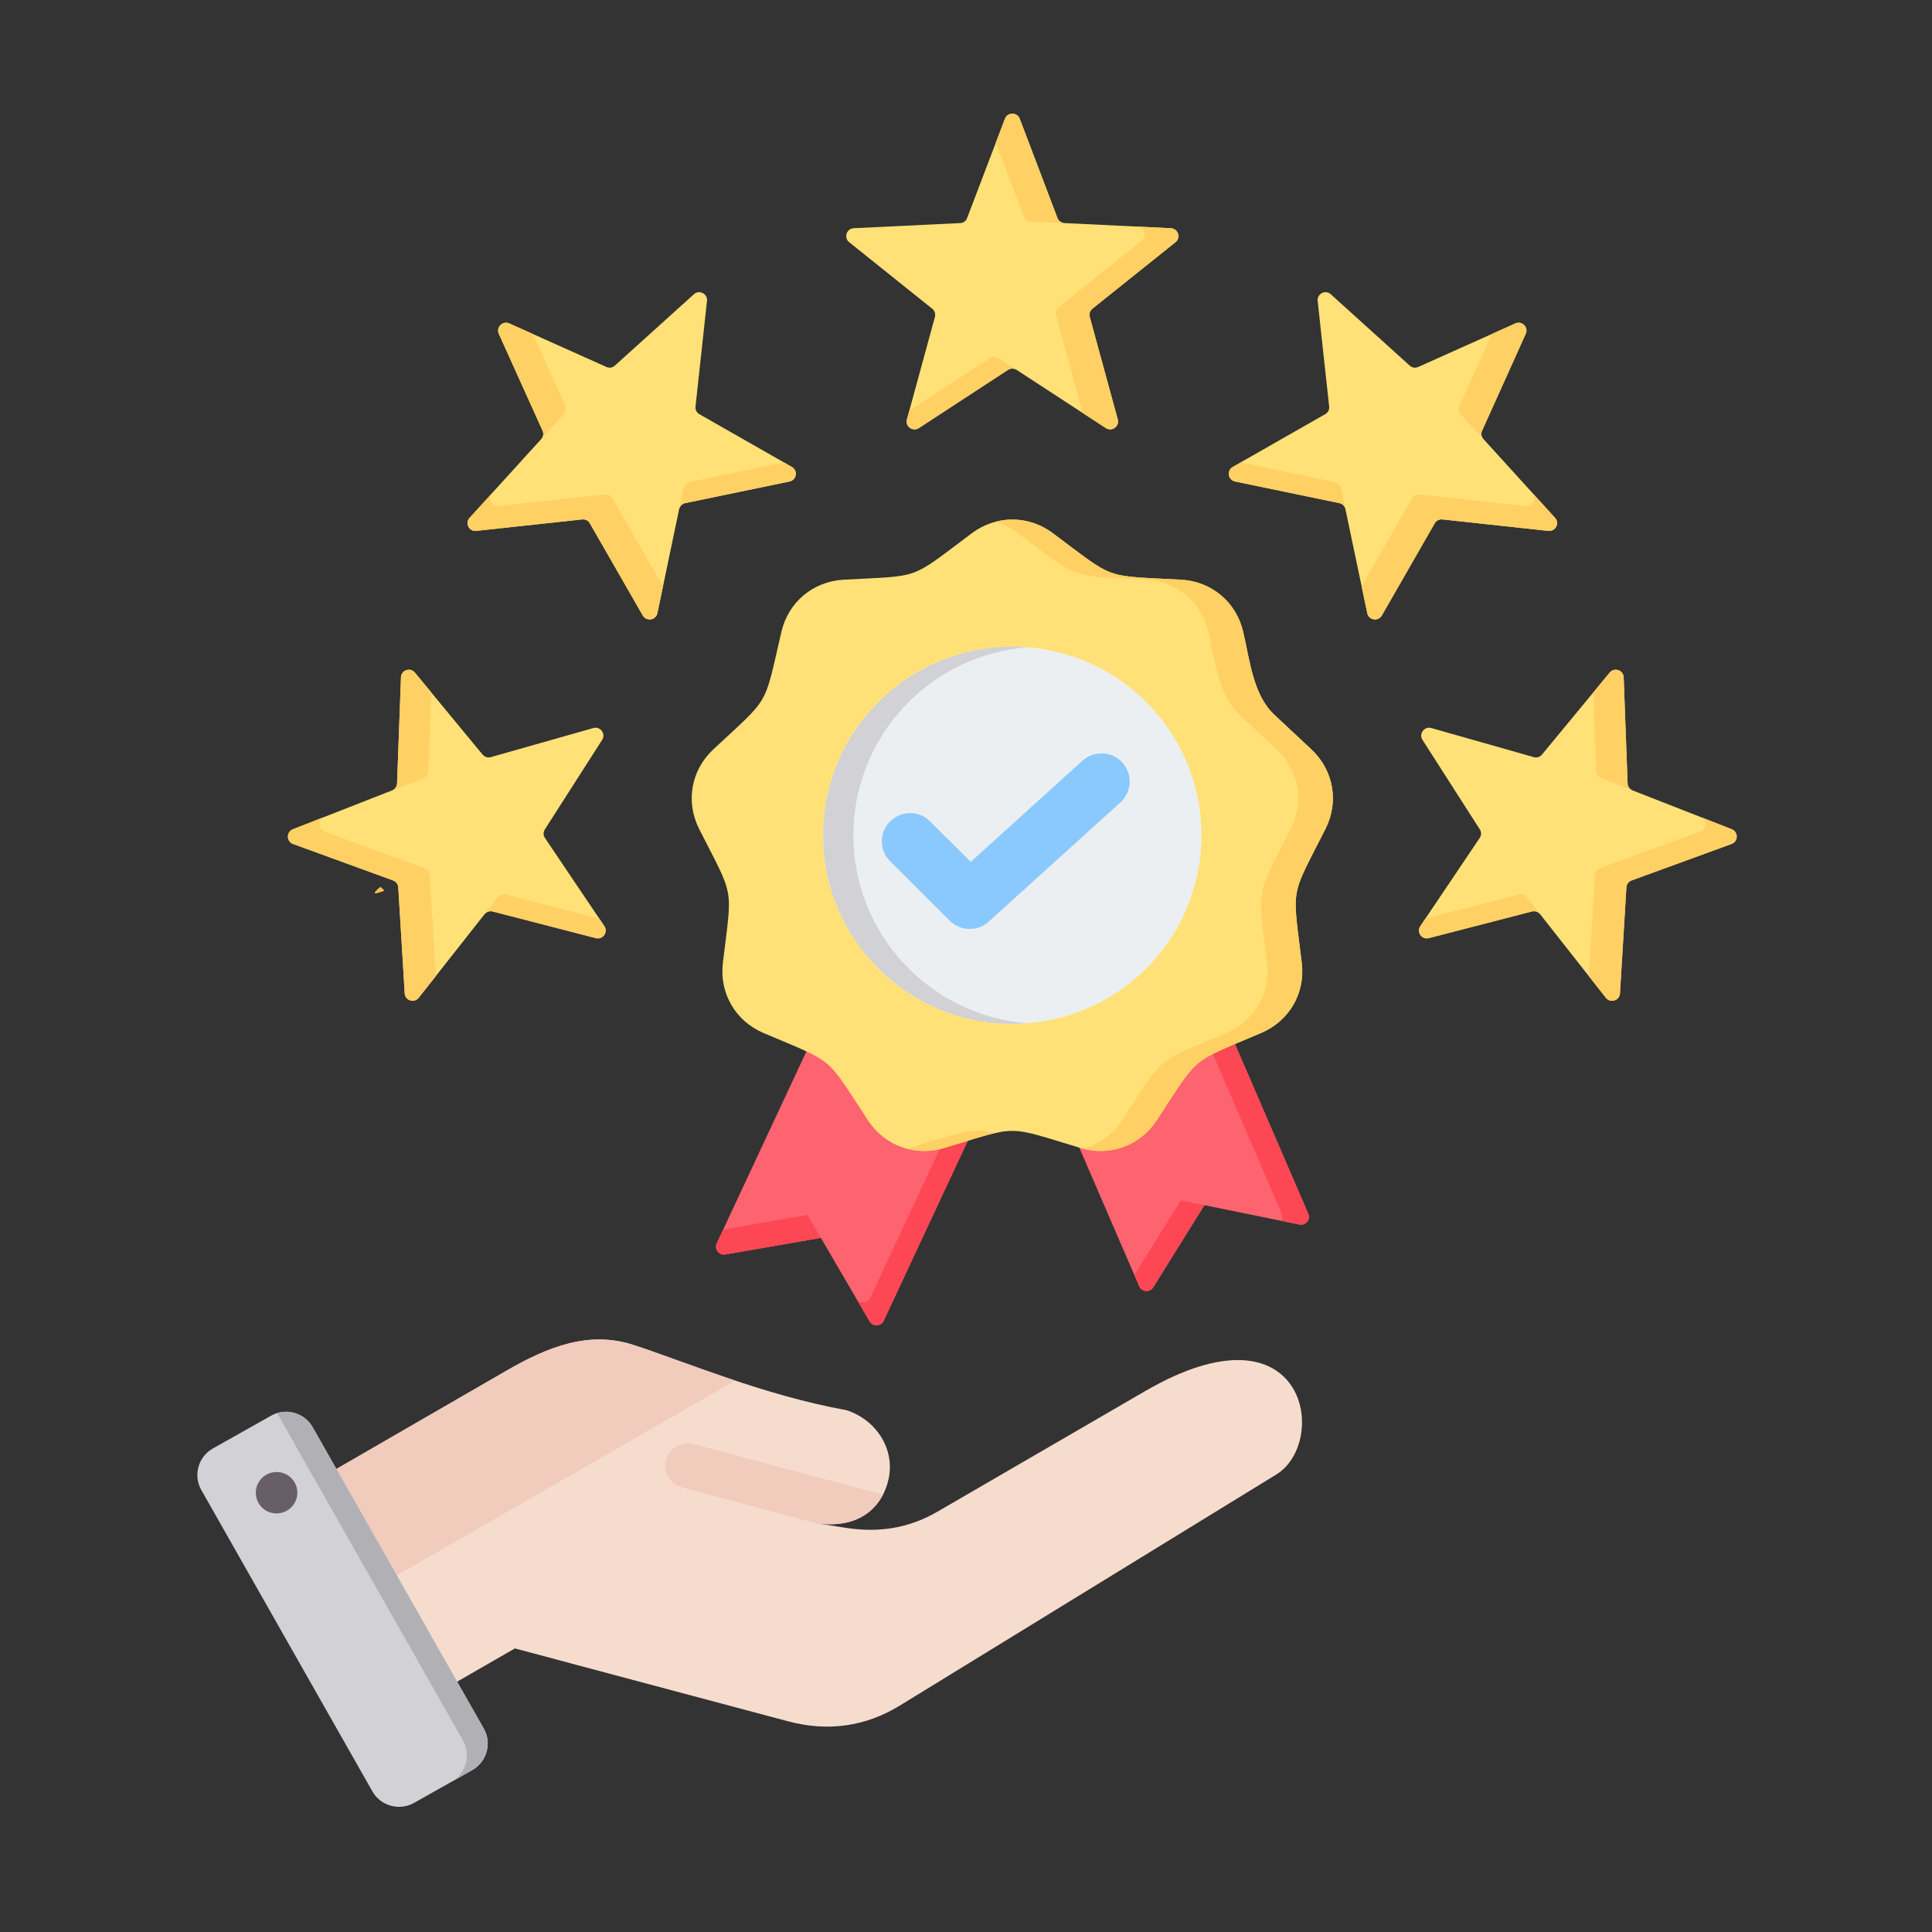 <svg xmlns="http://www.w3.org/2000/svg" xmlns:xlink="http://www.w3.org/1999/xlink" width="100" zoomAndPan="magnify" viewBox="0 0 75 75" height="100" preserveAspectRatio="xMidYMid meet" version="1.0"><rect x="0" y="0" width="75" height="75" fill="#333333" stroke="none"/><defs><clipPath id="82afdebfc0"><path d="M 14.539 34.406 L 14.945 34.406 L 14.945 34.688 L 14.539 34.688 Z M 14.539 34.406 " clip-rule="nonzero"/></clipPath><clipPath id="3220158d9c"><path d="M 14.926 34.574 C 14.176 34.875 14.773 34.426 14.773 34.426 " clip-rule="nonzero"/></clipPath><clipPath id="1ce7009d35"><path d="M 7.5 54 L 19 54 L 19 70.324 L 7.5 70.324 Z M 7.5 54 " clip-rule="nonzero"/></clipPath><clipPath id="5e14dd9091"><path d="M 32 4.324 L 46 4.324 L 46 17 L 32 17 Z M 32 4.324 " clip-rule="nonzero"/></clipPath><clipPath id="dce8ab2b15"><path d="M 35 4.324 L 46 4.324 L 46 17 L 35 17 Z M 35 4.324 " clip-rule="nonzero"/></clipPath><clipPath id="72cae49570"><path d="M 55 26 L 67.5 26 L 67.5 39 L 55 39 Z M 55 26 " clip-rule="nonzero"/></clipPath></defs><g clip-path="url(#82afdebfc0)"><g clip-path="url(#3220158d9c)"><path fill="#ffc251" d="M 11.25 31.426 L 18.004 31.426 L 18.004 37.949 L 11.25 37.949 Z M 11.25 31.426 " fill-opacity="1" fill-rule="nonzero"/></g></g><path fill="#fe646f" d="M 46.883 38.078 L 41.148 42.816 L 44.223 49.93 C 44.324 50.16 44.637 50.184 44.77 49.973 L 46.754 46.785 L 50.441 47.535 C 50.688 47.586 50.887 47.344 50.785 47.113 Z M 46.883 38.078 " fill-opacity="1" fill-rule="evenodd"/><path fill="#fd4755" d="M 46.883 38.078 L 46.125 38.703 L 49.758 47.113 C 49.801 47.211 49.789 47.312 49.738 47.395 L 50.441 47.535 C 50.688 47.586 50.887 47.344 50.785 47.113 Z M 44.035 49.496 L 45.84 46.598 L 46.754 46.785 L 44.77 49.973 C 44.637 50.184 44.324 50.16 44.223 49.93 Z M 44.035 49.496 " fill-opacity="1" fill-rule="evenodd"/><path fill="#fe646f" d="M 38.426 42.449 L 34.305 51.273 C 34.199 51.5 33.883 51.512 33.758 51.297 L 31.867 48.055 L 28.16 48.699 C 27.914 48.742 27.719 48.492 27.824 48.266 L 31.902 39.539 Z M 38.426 42.449 " fill-opacity="1" fill-rule="evenodd"/><path fill="#fd4755" d="M 38.426 42.449 L 34.305 51.273 C 34.199 51.5 33.883 51.512 33.758 51.297 L 31.867 48.055 L 28.16 48.699 C 27.914 48.742 27.719 48.492 27.824 48.266 L 28.078 47.73 L 31.344 47.16 L 33.238 50.406 C 33.363 50.621 33.676 50.605 33.781 50.379 L 37.648 42.102 Z M 38.426 42.449 " fill-opacity="1" fill-rule="evenodd"/><path fill="#ffe177" d="M 40.871 20.699 C 43.336 22.535 42.777 22.336 45.852 22.504 C 47.031 22.57 47.988 23.371 48.258 24.52 C 48.516 25.605 48.637 26.969 49.469 27.746 L 50.91 29.094 C 51.77 29.902 51.988 31.129 51.453 32.18 C 50.066 34.922 50.168 34.336 50.535 37.383 C 50.676 38.555 50.051 39.633 48.961 40.098 C 46.133 41.305 46.59 40.926 44.902 43.492 C 44.254 44.48 43.078 44.906 41.949 44.566 C 39 43.68 39.594 43.68 36.648 44.566 C 35.516 44.906 34.34 44.48 33.695 43.492 C 32.008 40.926 32.465 41.305 29.633 40.098 C 28.547 39.633 27.922 38.555 28.062 37.383 C 28.426 34.336 28.531 34.922 27.141 32.18 C 26.609 31.129 26.824 29.902 27.688 29.094 C 29.934 26.996 29.637 27.508 30.336 24.52 C 30.605 23.371 31.566 22.57 32.746 22.504 C 35.82 22.336 35.262 22.539 37.727 20.699 C 38.672 19.992 39.926 19.992 40.871 20.699 Z M 40.871 20.699 " fill-opacity="1" fill-rule="evenodd"/><path fill="#ffd064" d="M 40.871 20.699 C 43.336 22.535 42.777 22.336 45.852 22.504 C 47.031 22.57 47.988 23.371 48.258 24.52 C 48.516 25.605 48.637 26.969 49.469 27.746 L 50.91 29.094 C 51.77 29.902 51.988 31.129 51.453 32.18 C 50.066 34.922 50.168 34.336 50.535 37.383 C 50.676 38.555 50.051 39.633 48.961 40.098 C 46.133 41.305 46.586 40.926 44.902 43.492 C 44.273 44.449 43.148 44.883 42.047 44.594 C 42.652 44.434 43.188 44.055 43.555 43.492 C 45.238 40.926 44.785 41.305 47.613 40.098 C 48.699 39.633 49.328 38.555 49.188 37.383 C 48.82 34.336 48.719 34.922 50.105 32.18 C 50.641 31.129 50.422 29.902 49.562 29.094 L 48.121 27.746 C 47.289 26.969 47.164 25.605 46.91 24.52 C 46.641 23.371 45.684 22.57 44.5 22.504 C 41.43 22.336 41.988 22.535 39.523 20.699 C 39.246 20.492 38.941 20.344 38.625 20.258 C 39.383 20.055 40.203 20.199 40.871 20.699 Z M 38.625 43.984 C 37.672 43.77 37.305 43.961 35.301 44.566 C 35.27 44.574 35.234 44.586 35.199 44.594 C 35.66 44.715 36.16 44.715 36.648 44.566 C 37.594 44.281 38.176 44.086 38.625 43.984 Z M 38.625 43.984 " fill-opacity="1" fill-rule="evenodd"/><path fill="#eceff1" d="M 44.492 27.25 C 44.832 27.59 45.137 27.957 45.402 28.359 C 45.672 28.758 45.898 29.18 46.082 29.625 C 46.266 30.066 46.406 30.523 46.5 30.996 C 46.594 31.469 46.641 31.945 46.641 32.426 C 46.641 32.906 46.594 33.383 46.5 33.852 C 46.406 34.324 46.266 34.781 46.082 35.227 C 45.898 35.672 45.672 36.094 45.406 36.492 C 45.137 36.891 44.832 37.262 44.492 37.602 C 44.148 37.941 43.777 38.246 43.379 38.512 C 42.977 38.777 42.555 39.004 42.109 39.188 C 41.664 39.371 41.203 39.512 40.73 39.605 C 40.258 39.699 39.781 39.746 39.297 39.746 C 38.816 39.746 38.34 39.699 37.863 39.605 C 37.391 39.512 36.934 39.371 36.488 39.188 C 36.043 39.004 35.617 38.777 35.219 38.512 C 34.816 38.246 34.445 37.941 34.105 37.602 C 33.766 37.262 33.461 36.891 33.191 36.492 C 32.922 36.094 32.695 35.672 32.512 35.227 C 32.328 34.781 32.188 34.324 32.094 33.852 C 32 33.383 31.953 32.906 31.953 32.426 C 31.953 31.945 32 31.469 32.094 30.996 C 32.188 30.527 32.328 30.066 32.512 29.625 C 32.695 29.18 32.922 28.758 33.191 28.359 C 33.461 27.957 33.762 27.59 34.105 27.25 C 34.445 26.91 34.816 26.605 35.219 26.34 C 35.617 26.07 36.043 25.844 36.488 25.66 C 36.934 25.477 37.391 25.34 37.863 25.246 C 38.336 25.152 38.816 25.105 39.297 25.105 C 39.781 25.105 40.258 25.152 40.73 25.246 C 41.203 25.34 41.664 25.477 42.109 25.66 C 42.555 25.844 42.977 26.07 43.379 26.336 C 43.777 26.605 44.148 26.91 44.492 27.25 Z M 44.492 27.25 " fill-opacity="1" fill-rule="nonzero"/><path fill="#d1d1d6" d="M 39.297 25.105 C 39.496 25.105 39.691 25.113 39.887 25.129 C 36.102 25.426 33.129 28.578 33.129 32.426 C 33.129 36.27 36.102 39.426 39.887 39.723 C 39.691 39.738 39.496 39.746 39.297 39.746 C 35.242 39.746 31.953 36.469 31.953 32.426 C 31.953 28.383 35.242 25.105 39.297 25.105 Z M 39.297 25.105 " fill-opacity="1" fill-rule="evenodd"/><path fill="#8ac9fe" d="M 34.555 33.434 C 34.125 33.008 34.125 32.312 34.555 31.887 C 34.984 31.457 35.68 31.457 36.105 31.887 L 37.684 33.457 L 42.02 29.531 C 42.469 29.125 43.164 29.156 43.57 29.605 C 43.977 30.051 43.945 30.742 43.496 31.148 L 38.43 35.734 L 38.422 35.742 C 37.992 36.168 37.297 36.168 36.867 35.742 Z M 34.555 33.434 " fill-opacity="1" fill-rule="evenodd"/><path fill="#f6dccd" d="M 11.305 58.039 L 19.68 53.199 C 21.25 52.293 22.852 51.648 24.578 52.207 C 26.504 52.828 29.652 54.168 32.859 54.742 C 34.051 55.129 34.793 56.316 34.469 57.523 C 34.145 58.727 33.121 59.348 31.68 59.129 L 32.801 59.305 C 34.086 59.512 35.266 59.336 36.391 58.684 L 44.445 54.008 C 50.707 50.371 51.625 55.965 49.543 57.242 L 34.93 66.211 C 33.586 67.035 32.113 67.23 30.59 66.82 L 19.988 63.992 L 16.062 66.25 C 15.309 66.684 14.336 66.426 13.898 65.672 L 10.727 60.191 C 10.289 59.441 10.551 58.473 11.305 58.039 Z M 11.305 58.039 " fill-opacity="1" fill-rule="evenodd"/><path fill="#f1cbbc" d="M 34.277 58.023 C 33.828 58.895 32.906 59.316 31.68 59.129 C 29.945 58.668 28.211 58.199 26.473 57.738 C 26.008 57.613 25.734 57.137 25.859 56.672 C 25.984 56.211 26.461 55.934 26.926 56.059 Z M 34.277 58.023 " fill-opacity="1" fill-rule="evenodd"/><path fill="#f1cbbc" d="M 11.305 58.039 L 19.68 53.199 C 21.25 52.293 22.852 51.648 24.578 52.207 C 25.609 52.539 26.988 53.078 28.539 53.594 L 12.312 62.934 L 10.727 60.191 C 10.289 59.441 10.551 58.473 11.305 58.039 Z M 11.305 58.039 " fill-opacity="1" fill-rule="evenodd"/><g clip-path="url(#1ce7009d35)"><path fill="#d1d1d6" d="M 12.137 55.402 L 18.781 67.105 C 19.102 67.668 18.902 68.395 18.332 68.715 L 16.074 69.988 C 15.508 70.309 14.777 70.109 14.457 69.543 L 7.816 57.844 C 7.492 57.277 7.695 56.551 8.262 56.23 L 10.523 54.957 C 11.09 54.637 11.816 54.836 12.137 55.402 Z M 12.137 55.402 " fill-opacity="1" fill-rule="evenodd"/></g><path fill="#b1b1b5" d="M 15.633 63.441 L 16.809 65.512 L 17.969 67.562 C 18.293 68.125 18.09 68.848 17.527 69.172 L 18.332 68.715 C 18.902 68.395 19.102 67.668 18.781 67.105 L 17.613 65.051 L 15.273 60.922 L 12.926 56.793 L 12.137 55.402 C 11.859 54.914 11.277 54.695 10.758 54.855 L 12.121 57.262 L 14.465 61.387 Z M 15.633 63.441 " fill-opacity="1" fill-rule="evenodd"/><path fill="#685e68" d="M 10.621 57.152 C 10.18 57.215 9.875 57.625 9.938 58.062 C 10.004 58.504 10.41 58.809 10.852 58.742 C 11.293 58.68 11.598 58.27 11.535 57.832 C 11.469 57.391 11.059 57.086 10.621 57.152 Z M 10.621 57.152 " fill-opacity="1" fill-rule="evenodd"/><g clip-path="url(#5e14dd9091)"><path fill="#ffe177" d="M 39.586 4.609 L 41.051 8.465 C 41.098 8.578 41.199 8.656 41.324 8.66 L 45.453 8.859 C 45.734 8.875 45.852 9.227 45.633 9.402 L 42.406 11.984 C 42.312 12.062 42.27 12.184 42.305 12.305 L 43.391 16.281 C 43.465 16.555 43.16 16.77 42.926 16.617 L 39.465 14.359 C 39.363 14.293 39.234 14.293 39.129 14.359 L 35.672 16.617 C 35.434 16.77 35.133 16.555 35.207 16.281 L 36.293 12.305 C 36.324 12.184 36.285 12.062 36.188 11.984 L 32.965 9.402 C 32.746 9.227 32.859 8.875 33.141 8.859 L 37.273 8.66 C 37.398 8.656 37.5 8.582 37.543 8.465 L 39.012 4.609 C 39.113 4.348 39.484 4.348 39.586 4.609 Z M 39.586 4.609 " fill-opacity="1" fill-rule="evenodd"/></g><g clip-path="url(#dce8ab2b15)"><path fill="#ffd064" d="M 44.148 8.797 L 45.453 8.859 C 45.734 8.875 45.852 9.227 45.633 9.402 L 42.406 11.984 C 42.312 12.062 42.27 12.184 42.305 12.305 L 43.391 16.281 C 43.465 16.555 43.16 16.77 42.926 16.617 L 42.031 16.031 L 40.996 12.238 C 40.965 12.121 41.004 12 41.102 11.922 L 44.324 9.34 C 44.543 9.164 44.43 8.812 44.148 8.797 Z M 39.586 4.609 L 41.051 8.465 C 41.098 8.578 41.199 8.652 41.32 8.66 L 40.016 8.598 C 39.891 8.59 39.789 8.516 39.746 8.402 L 38.656 5.543 L 39.012 4.609 C 39.113 4.348 39.484 4.348 39.586 4.609 Z M 39.465 14.359 C 39.363 14.293 39.234 14.293 39.129 14.359 L 35.672 16.617 C 35.434 16.77 35.133 16.555 35.207 16.281 L 35.301 15.941 L 38.43 13.902 C 38.531 13.832 38.66 13.832 38.762 13.902 Z M 39.465 14.359 " fill-opacity="1" fill-rule="evenodd"/></g><path fill="#ffe177" d="M 59.23 12.957 L 57.535 16.719 C 57.484 16.832 57.504 16.957 57.59 17.047 L 60.367 20.102 C 60.555 20.309 60.387 20.641 60.105 20.609 L 55.996 20.164 C 55.871 20.152 55.758 20.207 55.695 20.316 L 53.641 23.895 C 53.5 24.137 53.133 24.078 53.078 23.805 L 52.23 19.77 C 52.207 19.648 52.117 19.559 51.996 19.531 L 47.945 18.691 C 47.672 18.633 47.613 18.266 47.855 18.125 L 51.445 16.078 C 51.555 16.016 51.613 15.902 51.598 15.781 L 51.152 11.684 C 51.121 11.402 51.453 11.234 51.66 11.422 L 54.723 14.191 C 54.816 14.277 54.941 14.297 55.055 14.246 L 58.828 12.555 C 59.082 12.441 59.348 12.703 59.23 12.957 Z M 59.23 12.957 " fill-opacity="1" fill-rule="evenodd"/><path fill="#ffd064" d="M 59.488 19.137 L 60.367 20.102 C 60.555 20.309 60.387 20.641 60.105 20.609 L 55.996 20.164 C 55.871 20.152 55.758 20.207 55.695 20.316 L 53.641 23.895 C 53.504 24.137 53.133 24.078 53.078 23.805 L 52.859 22.762 L 54.816 19.348 C 54.879 19.242 54.992 19.184 55.117 19.199 L 59.227 19.645 C 59.508 19.672 59.676 19.344 59.488 19.137 Z M 59.23 12.957 L 57.535 16.719 C 57.484 16.832 57.504 16.953 57.586 17.047 L 56.707 16.082 C 56.625 15.988 56.605 15.863 56.656 15.75 L 57.914 12.965 L 58.828 12.555 C 59.082 12.441 59.348 12.703 59.23 12.957 Z M 52.23 19.77 C 52.207 19.648 52.117 19.559 51.996 19.531 L 47.945 18.691 C 47.672 18.633 47.613 18.266 47.855 18.129 L 48.164 17.953 L 51.824 18.715 C 51.945 18.738 52.035 18.828 52.059 18.949 Z M 52.23 19.77 " fill-opacity="1" fill-rule="evenodd"/><path fill="#ffe177" d="M 19.363 12.957 L 21.062 16.719 C 21.113 16.832 21.094 16.957 21.008 17.047 L 18.23 20.102 C 18.039 20.309 18.211 20.641 18.488 20.609 L 22.602 20.164 C 22.727 20.152 22.836 20.207 22.898 20.316 L 24.953 23.895 C 25.094 24.137 25.461 24.078 25.52 23.805 L 26.363 19.77 C 26.391 19.648 26.48 19.559 26.602 19.531 L 30.652 18.691 C 30.926 18.633 30.984 18.266 30.738 18.125 L 27.148 16.078 C 27.043 16.016 26.984 15.902 27 15.781 L 27.445 11.684 C 27.477 11.402 27.145 11.234 26.938 11.422 L 23.871 14.191 C 23.781 14.277 23.656 14.297 23.543 14.246 L 19.77 12.555 C 19.516 12.441 19.25 12.703 19.363 12.957 Z M 19.363 12.957 " fill-opacity="1" fill-rule="evenodd"/><path fill="#ffd064" d="M 19.109 19.137 L 18.23 20.102 C 18.039 20.309 18.211 20.641 18.488 20.609 L 22.602 20.164 C 22.727 20.152 22.836 20.207 22.898 20.316 L 24.953 23.895 C 25.094 24.137 25.461 24.078 25.52 23.805 L 25.738 22.762 L 23.777 19.348 C 23.719 19.242 23.605 19.184 23.48 19.199 L 19.367 19.645 C 19.09 19.676 18.922 19.344 19.109 19.137 Z M 19.363 12.957 L 21.062 16.719 C 21.113 16.832 21.094 16.953 21.012 17.047 L 21.887 16.082 C 21.973 15.988 21.992 15.863 21.941 15.75 L 20.684 12.965 L 19.77 12.555 C 19.516 12.441 19.25 12.703 19.363 12.957 Z M 26.363 19.77 C 26.391 19.648 26.48 19.559 26.602 19.531 L 30.652 18.691 C 30.926 18.633 30.984 18.266 30.738 18.129 L 30.434 17.953 L 26.773 18.715 C 26.652 18.738 26.562 18.828 26.535 18.949 Z M 26.363 19.77 " fill-opacity="1" fill-rule="evenodd"/><g clip-path="url(#72cae49570)"><path fill="#ffe177" d="M 63.031 26.293 L 63.184 30.41 C 63.188 30.535 63.262 30.641 63.379 30.684 L 67.227 32.191 C 67.488 32.297 67.484 32.668 67.219 32.762 L 63.336 34.18 C 63.219 34.223 63.145 34.324 63.137 34.449 L 62.887 38.562 C 62.871 38.844 62.516 38.953 62.34 38.734 L 59.789 35.492 C 59.711 35.395 59.59 35.352 59.469 35.383 L 55.465 36.418 C 55.195 36.488 54.98 36.188 55.137 35.953 L 57.441 32.531 C 57.512 32.426 57.512 32.301 57.445 32.195 L 55.219 28.719 C 55.07 28.484 55.293 28.188 55.562 28.262 L 59.539 29.391 C 59.66 29.426 59.781 29.387 59.859 29.293 L 62.488 26.109 C 62.668 25.895 63.02 26.012 63.031 26.293 Z M 63.031 26.293 " fill-opacity="1" fill-rule="evenodd"/><path fill="#ffd064" d="M 66.012 31.715 L 67.227 32.191 C 67.488 32.297 67.484 32.668 67.219 32.762 L 63.336 34.18 C 63.219 34.223 63.145 34.324 63.137 34.449 L 62.887 38.562 C 62.871 38.844 62.516 38.953 62.34 38.734 L 61.68 37.895 L 61.918 33.973 C 61.926 33.848 62 33.746 62.117 33.703 L 66 32.285 C 66.266 32.188 66.27 31.82 66.012 31.715 Z M 63.031 26.293 L 63.184 30.41 C 63.188 30.535 63.262 30.637 63.375 30.684 L 62.16 30.207 C 62.043 30.16 61.969 30.059 61.965 29.934 L 61.852 26.879 L 62.488 26.109 C 62.668 25.895 63.02 26.012 63.031 26.293 Z M 59.789 35.492 C 59.711 35.395 59.59 35.352 59.469 35.383 L 55.465 36.418 C 55.195 36.488 54.98 36.188 55.137 35.953 L 55.332 35.66 L 58.953 34.727 C 59.07 34.695 59.191 34.734 59.27 34.832 Z M 59.789 35.492 " fill-opacity="1" fill-rule="evenodd"/></g><path fill="#ffe177" d="M 15.566 26.293 L 15.414 30.41 C 15.406 30.535 15.336 30.641 15.219 30.684 L 11.371 32.191 C 11.109 32.297 11.113 32.668 11.375 32.762 L 15.262 34.18 C 15.375 34.223 15.453 34.324 15.461 34.449 L 15.711 38.562 C 15.727 38.844 16.082 38.953 16.254 38.734 L 18.809 35.492 C 18.887 35.395 19.008 35.352 19.125 35.383 L 23.129 36.418 C 23.402 36.488 23.617 36.188 23.461 35.953 L 21.156 32.531 C 21.086 32.426 21.086 32.301 21.152 32.195 L 23.375 28.723 C 23.527 28.484 23.305 28.188 23.035 28.262 L 19.055 29.391 C 18.938 29.426 18.816 29.387 18.734 29.293 L 16.105 26.109 C 15.93 25.895 15.574 26.012 15.566 26.293 Z M 15.566 26.293 " fill-opacity="1" fill-rule="evenodd"/><path fill="#ffd064" d="M 12.586 31.715 L 11.371 32.191 C 11.109 32.297 11.113 32.668 11.375 32.762 L 15.262 34.18 C 15.375 34.223 15.453 34.324 15.461 34.449 L 15.711 38.562 C 15.727 38.844 16.082 38.953 16.254 38.734 L 16.918 37.895 L 16.68 33.973 C 16.672 33.848 16.594 33.746 16.477 33.703 L 12.594 32.285 C 12.332 32.188 12.324 31.82 12.586 31.715 Z M 15.566 26.293 L 15.414 30.41 C 15.406 30.535 15.336 30.637 15.223 30.684 L 16.438 30.207 C 16.555 30.16 16.625 30.059 16.629 29.934 L 16.742 26.879 L 16.105 26.109 C 15.93 25.895 15.574 26.012 15.566 26.293 Z M 18.809 35.492 C 18.887 35.395 19.008 35.352 19.125 35.383 L 23.129 36.418 C 23.402 36.488 23.617 36.188 23.461 35.953 L 23.266 35.66 L 19.645 34.727 C 19.523 34.695 19.402 34.734 19.328 34.832 Z M 18.809 35.492 " fill-opacity="1" fill-rule="evenodd"/></svg>